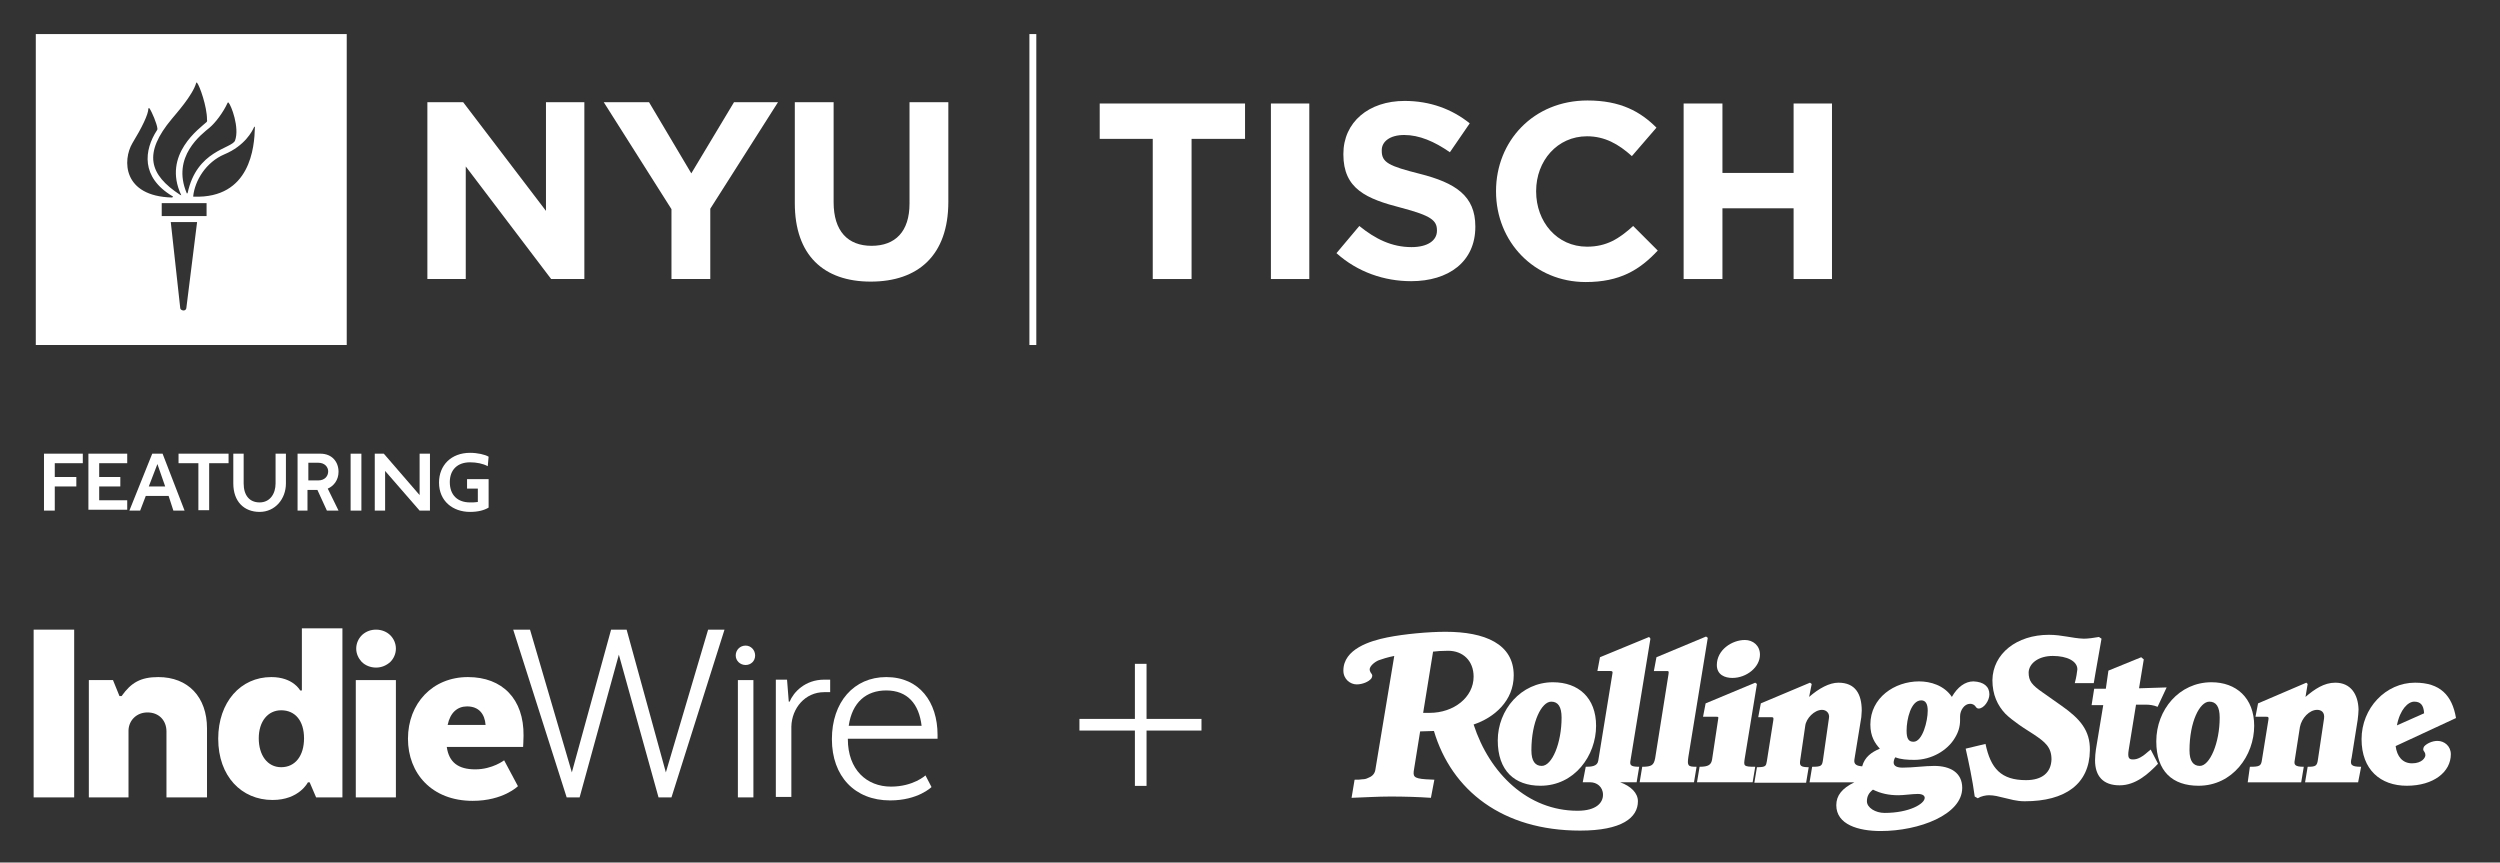 <svg xmlns="http://www.w3.org/2000/svg" xmlns:xlink="http://www.w3.org/1999/xlink" id="Capa_1" x="0px" y="0px" viewBox="0 0 579.7 200" style="enable-background:new 0 0 579.7 200;" xml:space="preserve"><rect x="0" y="0" width="579.7" height="200" fill="#333333" stroke="none"/><style type="text/css">	.st0{fill:#FFFFFF;}</style><g>	<g>		<path class="st0" d="M547.5,177.8l-0.7,3.6h-12.3l0.6-3.6c1.9,0,2.2-0.2,2.4-1.8l1.4-9.4c0.2-1.5-0.7-2-1.6-2c-1.8,0-3.6,1.9-4,4   l-1.2,7.7c-0.2,1,0,1.5,2.1,1.5l-0.6,3.6h-12.4l0.5-3.6c2.3,0,2.6-0.2,2.8-1.6l1.5-9.3c0.1-0.6,0-0.7-0.5-0.7H523l0.6-3.1   l11.2-4.8l0.3,0.3l-0.5,3c2.1-1.8,4.3-3.3,6.9-3.3c3.6,0,5.3,2.7,5.4,6.2c0,0.8-0.1,1.4-0.2,2.4l-1.4,8.8   C544.9,177.3,545.1,177.8,547.5,177.8"></path>		<path class="st0" d="M502.4,159.4l-2.1,4.5c-0.9-0.4-2-0.5-2.5-0.5h-2.5l-1.7,10.5c-0.3,1.9,0.1,2.2,1,2.2c1.1,0,2.1-0.5,4.1-2.3   l1.7,3.3c-2.3,2.4-5.2,5-8.9,5c-3.9,0-5.7-2.2-5.7-5.8c0-0.8,0.1-1.8,0.2-2.5l1.7-10.3l-2.7,0l0.6-3.8h2.7l0.6-4.2l7.6-3.1   l0.6,0.5l-1.1,6.7L502.4,159.4z"></path>		<path class="st0" d="M487.3,148.1c-1.3,7.3-1.8,10.3-1.8,10.3h-4.4c0.4-1.5,0.5-2.4,0.6-3.2c0-1.9-2.4-3.1-5.7-3.1   c-3.3,0-5.5,1.7-5.6,3.8c0,2,0.7,2.9,3.3,4.7l4.4,3.1c4.1,2.9,6.6,5.6,6.5,10.3c-0.1,7.8-5.7,11.8-15.1,11.8c-2,0-3.4-0.5-4.8-0.8   c-1.2-0.3-2.3-0.6-3.5-0.6c-0.7,0-1.8,0.2-2.6,0.7l-0.7-0.4c-0.5-3.8-1.4-8-2.1-11.1l4.6-1.1c1.2,5.7,3.6,8.4,9.4,8.4   c3.8,0,5.8-1.8,5.9-4.8c0-2.8-1.4-4-4.1-5.8c-1.2-0.8-2.4-1.5-3.5-2.3c-1.1-0.8-2.2-1.6-3.1-2.5c-1.8-1.9-3-4.4-3-7.8   c0.1-6.1,5.6-10.5,13.1-10.5c3.1,0,5.3,0.8,8.1,0.9c0.9,0,2.5-0.2,3.5-0.4L487.3,148.1z"></path>		<path class="st0" d="M408.1,151.8c0,2.9-3.1,5.4-6.4,5.4c-1.7,0-3.6-0.7-3.6-3c0-3.5,3.5-5.8,6.5-5.8   C406.5,148.4,408.1,149.7,408.1,151.8"></path>		<path class="st0" d="M407.4,158.6l-2.8,17.1c-0.3,1.9-0.4,2.1,2.4,2.1l-0.6,3.6h-12.9l0.6-3.6c2.1,0,2.7-0.5,2.9-1.7l1.4-9.3   c0.1-0.6,0.1-0.6-0.5-0.6h-3l0.6-3.1l11.5-4.8L407.4,158.6z"></path>		<path class="st0" d="M396,147.9l-4.5,27.6c-0.3,2.1-0.1,2.3,1.9,2.3l-0.6,3.6h-12.6l0.6-3.6c2.2,0,2.7-0.4,3-2l3.1-19.5   c0.1-0.7,0-0.7-0.5-0.7h-2.9l0.6-3.2l11.5-4.8L396,147.9z"></path>		<path class="st0" d="M569.5,166.5l-14,6.5c0.3,2.4,1.6,4,3.8,4c2.3,0,3.1-1.3,3.1-1.9c0-0.3-0.1-0.6-0.2-0.7   c-0.2-0.3-0.3-0.4-0.3-0.7c0-0.2,0.1-0.4,0.2-0.6c0.6-0.7,1.9-1.3,3.1-1.3c1.6,0,3.1,1.2,3.1,3.1c0,4.1-4,7.3-10.2,7.3   c-6.1,0-10.5-3.7-10.5-10.8c0-7.2,5.6-13.1,12.4-13.1C565.8,158.3,568.6,161.2,569.5,166.5 M562.1,165.4c-0.1-2-0.9-2.7-2.3-2.7   c-1.4,0-3.3,1.8-4,5.5L562.1,165.4z"></path>		<path class="st0" d="M522.7,168.3c0,6.9-5,13.9-12.9,13.9c-6,0-9.8-3.3-9.8-10.3c0-7.3,5.3-13.7,12.8-13.7   C518.5,158.2,522.7,161.8,522.7,168.3 M514.7,166.4c0-2.5-0.8-3.7-2.4-3.7c-2.2,0-4.6,4.6-4.6,11.3c0,2.5,0.9,3.6,2.4,3.6   C512.4,177.6,514.7,172.3,514.7,166.4"></path>		<path class="st0" d="M461.3,161c0,1.5-1.3,3.3-2.5,3.3c-0.4,0-0.6-0.3-0.8-0.6c-0.1-0.1-0.3-0.3-0.6-0.4c-0.2-0.1-0.4-0.1-0.6-0.1   c-1.3,0-2.3,1.5-2.3,2.9c0,0.3,0,0.6,0,0.9c0,1.5-0.4,2.8-1.2,4.1c-1.7,2.9-5.4,5.1-9.4,5.1c-1.6,0-3.2-0.1-4.4-0.6   c-0.2,0.2-0.4,0.8-0.4,1.2c0,0.9,0.9,1.2,2.1,1.2c2.4,0,5.1-0.4,7.3-0.4c3.8,0,6.5,1.6,6.5,5.1c0,6.2-10,10-18.9,10   c-5.2,0-10.3-1.5-10.3-6c0-2.2,1.3-3.9,4.2-5.3h-10.4l0.6-3.6c2.1,0,2.3-0.2,2.5-1.5l1.4-9.8c0.2-1.1-0.6-1.9-1.6-1.9   c-1.8,0-3.7,2-3.9,3.7l-1.2,8.2c-0.1,1,0.1,1.4,2,1.4l-0.6,3.6h-12l0.6-3.6c2.1,0,2.1-0.3,2.3-1.4l1.5-9.5c0.1-0.6,0-0.7-0.5-0.7   h-3l0.6-3.2l11.4-4.8l0.4,0.3l-0.6,3c2.3-2,4.7-3.3,6.8-3.3c3.9,0,5.4,2.6,5.4,6.5c0,0.3-0.1,1.2-0.1,1.5l-1.6,9.8   c-0.2,1.2,0.6,1.5,1.8,1.6c0.6-2.2,2.2-3.3,4.1-4.1c-1.1-1.2-2.2-2.8-2.2-5.6c0-6.2,5.6-10,11.3-10c2.6,0,5.8,0.9,7.6,3.6   c1.3-2.3,3.1-3.6,5-3.6C460,158.1,461.3,159.2,461.3,161 M447,164.8c0-1.6-0.5-2.4-1.5-2.4c-2.4,0-3.4,4.4-3.4,7   c0,1.8,0.4,2.6,1.6,2.6C445.8,172,447,167.2,447,164.8 M446.3,185c0-0.5-0.5-0.9-1.6-0.9c-1.3,0-3.2,0.3-4.5,0.3   c-2.2,0-4.1-0.4-5.9-1.3c-0.9,0.7-1.4,1.5-1.4,2.7c0,1.5,2,2.7,4.1,2.7C442.7,188.5,446.3,186.4,446.3,185"></path>		<path class="st0" d="M370.1,168.3c0,6.9-5,13.9-12.9,13.9c-6,0-9.9-3.5-9.9-10.5c0-7.1,5.4-13.5,12.8-13.5   C366,158.2,370.1,161.8,370.1,168.3 M362.1,166.4c0-2.5-0.8-3.7-2.4-3.7c-2.2,0-4.6,4.6-4.6,11.3c0,2.5,0.9,3.6,2.4,3.6   C359.9,177.6,362.1,172.3,362.1,166.4"></path>		<path class="st0" d="M382.7,148.1l-4.6,28.1c-0.2,1.1-0.2,1.6,2,1.6l-0.6,3.6h-3.8c2.5,0.9,4.1,2.5,4.1,4.4   c0,3.8-3.7,6.8-13.4,6.8c-18,0-29.8-9.3-33.9-23.1l-3.2,0.1l-1.4,8.7c-0.3,1.7-0.2,2.2,2.7,2.4l2,0.1l-0.8,4.2   c-2.9-0.2-6.2-0.3-9.4-0.3c-2.9,0-6,0.2-9,0.3l0.7-4.2c0.8,0,1.3,0,1.8-0.1c0.5,0,0.9-0.1,1.3-0.3c0.8-0.3,1.5-0.8,1.7-1.8   l4.4-26.5c-1.5,0.3-2.8,0.7-3.6,1c-1,0.4-2.1,1.4-2.1,2.1c0,0.3,0.1,0.5,0.2,0.7c0.2,0.3,0.4,0.5,0.4,0.8c0,0.2-0.1,0.4-0.2,0.6   c-0.6,0.8-2.1,1.4-3.4,1.4c-1.5,0-3.1-1.2-3.1-3.2c0-5,6.2-6.9,10.2-7.7c4-0.8,9.6-1.3,13.5-1.3c9.1,0,15.8,2.8,15.8,10.1   c0,5.9-4.5,9.8-9.3,11.4c3.7,11.4,12.6,20,24.1,20c4.4,0,5.9-1.9,5.9-3.7c0-1.9-1.5-2.9-2.9-2.9h-1.8l0.7-3.6   c1.3,0,2.7-0.1,2.9-1.4l3.3-20.3c0.1-0.4-0.1-0.5-0.5-0.5h-3l0.6-3.2l11.4-4.7L382.7,148.1z M341.7,156.9c0-3.7-2.5-6-5.9-6   c-1.4,0-2.8,0.1-3.5,0.2l-2.3,14.2c0.4,0,1.2,0,1.5,0C337.1,165.3,341.7,161.7,341.7,156.9"></path>	</g></g><g>	<polygon class="st0" points="267.3,32.2 255,32.2 255,24 288.7,24 288.7,32.2 276.3,32.2 276.3,64.7 267.3,64.7  "></polygon>	<rect x="294.7" y="24" class="st0" width="8.9" height="40.7"></rect>	<path class="st0" d="M309.9,58.7l5.3-6.3c3.7,3,7.5,4.9,12.1,4.9c3.7,0,5.9-1.5,5.9-3.8v-0.1c0-2.3-1.4-3.4-8.2-5.2  c-8.2-2.1-13.5-4.4-13.5-12.4v-0.1c0-7.4,5.9-12.3,14.2-12.3c5.9,0,11,1.9,15.1,5.2l-4.6,6.7c-3.6-2.5-7.1-4-10.6-4  c-3.4,0-5.2,1.6-5.2,3.5V35c0,2.7,1.7,3.5,8.8,5.3c8.3,2.1,12.9,5.1,12.9,12.2v0.1c0,8.1-6.2,12.6-14.9,12.6  C321,65.2,314.8,63.1,309.9,58.7"></path>	<path class="st0" d="M346.9,44.4v-0.1c0-11.6,8.7-21,21.2-21c7.7,0,12.3,2.6,16,6.3l-5.7,6.6c-3.1-2.8-6.3-4.6-10.4-4.6  c-6.9,0-11.8,5.7-11.8,12.7v0.1c0,7,4.8,12.8,11.8,12.8c4.6,0,7.5-1.9,10.7-4.8l5.7,5.7c-4.2,4.5-8.8,7.3-16.7,7.3  C355.8,65.4,346.9,56.1,346.9,44.4"></path>	<polygon class="st0" points="390.4,24 399.4,24 399.4,40.1 415.9,40.1 415.9,24 424.8,24 424.8,64.7 415.9,64.7 415.9,48.3   399.4,48.3 399.4,64.7 390.4,64.7  "></polygon>	<rect x="238.7" y="7.9" class="st0" width="1.6" height="72.1"></rect>	<polygon class="st0" points="99.1,23.7 107.4,23.7 126.6,48.9 126.6,23.7 135.5,23.7 135.5,64.7 127.8,64.7 108,38.6 108,64.7   99.1,64.7  "></polygon>	<polygon class="st0" points="155.7,48.5 140,23.7 150.5,23.7 160.3,40.2 170.2,23.7 180.4,23.7 164.7,48.4 164.7,64.7 155.7,64.7    "></polygon>	<path class="st0" d="M184.3,47.1V23.7h9v23.2c0,6.7,3.3,10.1,8.8,10.1c5.5,0,8.8-3.3,8.8-9.8V23.7h9v23.1c0,12.4-7,18.5-18,18.5  C191,65.3,184.3,59.2,184.3,47.1"></path>	<path class="st0" d="M80.4,80H8.3V7.9h72.1V80z M41.8,71.5c0.1,0.5,1.2,0.8,1.4,0l2.5-20h-6.1L41.8,71.5z M47.9,47.1H37.5v3h10.4  V47.1z M44.9,45.6c13.2,0.5,14.1-11.6,14.2-16c0-0.3-0.1-0.3-0.2-0.1c-0.4,0.9-2.1,4.3-6.9,6.3c-4.2,1.8-6.8,6-7.2,9.7  C44.8,45.6,44.8,45.6,44.9,45.6 M43.5,44.8c2.1-10,10.2-10.3,11-12.2c1.1-3-0.9-8.2-1.5-8.8c-0.1-0.1-0.1,0-0.2,0  c-1.1,2.4-2.9,4.7-4.2,5.8c-1.8,1.5-8.9,6.7-5.3,15.2C43.3,44.9,43.4,44.8,43.5,44.8 M42,45.2c-4.4-9.4,4.4-15.5,5.9-16.9  c0.2-0.2,0.1-0.4,0.1-0.6c0-3-1.7-7.8-2.3-8.5c-0.1-0.1-0.1-0.1-0.2,0c-0.8,2.9-4.8,7.3-5.6,8.3c-6.8,8.1-5.3,13,1.9,17.7  C42,45.3,42.1,45.3,42,45.2 M40,45.5c-7.4-4.4-6.6-10.7-3.6-15.3c0.1-0.1,0.1-0.3,0.1-0.4c-0.1-1.1-1.3-3.9-1.8-4.6  c-0.1-0.2-0.2-0.2-0.3,0c0,1.3-1.5,4.4-3.7,8c-2.3,3.9-2.3,12.3,9.2,12.6C40.1,45.7,40.2,45.5,40,45.5"></path></g><g>			<rect x="250.3" y="166.7" transform="matrix(7.698670e-13 1 -1 7.698670e-13 432.56 -96.37)" class="st0" width="28.3" height="2.7"></rect>	<rect x="250.3" y="166.7" class="st0" width="28.3" height="2.7"></rect></g><g>	<path class="st0" d="M90.5,147.3c-0.8-0.8-2-1.3-3.3-1.3c-1.2,0-2.3,0.4-3.2,1.2l-0.1,0.1c-0.8,0.8-1.3,1.9-1.3,3.1  c0,1.2,0.5,2.2,1.2,3l0.1,0.1c0.8,0.8,2,1.3,3.3,1.3c1.3,0,2.4-0.5,3.3-1.3l0,0c0.8-0.8,1.3-1.9,1.3-3.1  C91.8,149.2,91.3,148.1,90.5,147.3L90.5,147.3L90.5,147.3z"></path>	<polygon class="st0" points="17.2,146 7.8,146 7.8,184.9 17.2,184.9 17.2,146 17.2,146  "></polygon>	<path class="st0" d="M20.5,184.9h9.3v-15.6c0.1-2.3,1.9-4.1,4.4-4.1c2.7,0,4.4,1.9,4.4,4.4v15.3H48v-16c0-7.3-4.4-11.9-11.3-11.9  c-4.1,0-6.3,1.3-8.5,4.4h-0.5l-1.5-3.7h-5.6V184.9L20.5,184.9L20.5,184.9z"></path>	<polygon class="st0" points="82.5,184.9 91.8,184.9 91.8,157.7 82.5,157.7 82.5,184.9 82.5,184.9  "></polygon>	<polygon class="st0" points="152.7,184.9 155.7,184.9 168,146 164.2,146 154.4,179.1 145.3,146 141.7,146 132.6,179.1 122.9,146   119,146 131.4,184.9 134.4,184.9 143.5,151.8 152.7,184.9 152.7,184.9  "></polygon>	<path class="st0" d="M172.9,154.2c1.2,0,2.2-0.9,2.2-2.2c0-1.3-1-2.3-2.2-2.3c-1.3,0-2.3,1-2.3,2.3  C170.6,153.2,171.6,154.2,172.9,154.2L172.9,154.2L172.9,154.2z"></path>	<polygon class="st0" points="171.1,184.9 174.7,184.9 174.7,157.7 171.1,157.7 171.1,184.9 171.1,184.9  "></polygon>	<path class="st0" d="M192.5,157.6h-1.4c-4.4,0-7.1,2.9-8,5.1h-0.2l-0.4-5.1h-2.6v27.2h3.6v-16.3c0.1-4.3,3.2-8,7.6-8h1.4V157.6  L192.5,157.6L192.5,157.6z"></path>	<path class="st0" d="M65.2,177.9c-3.2,0-5.2-2.8-5.2-6.7c0-3.9,2.1-6.5,5.2-6.5c3.3,0,5.3,2.5,5.3,6.5  C70.5,175.2,68.5,177.9,65.2,177.9L65.2,177.9z M70,160.1h-0.4c0,0-1.6-3.1-6.7-3.1c-7.1,0-12.3,5.8-12.3,14.3  c0,8.7,5.4,14.2,12.6,14.2c6.2,0,8.2-4.1,8.2-4.1h0.4l1.5,3.5h6.1v-39.2H70V160.1L70,160.1z"></path>	<path class="st0" d="M103.8,168.1c0.6-2.9,2.3-4.3,4.5-4.3c2.7,0,4.1,1.7,4.3,4.3H103.8L103.8,168.1z M108.5,157  c-8.2,0-13.9,6.1-13.9,14.3c0,8,5.5,14.4,15,14.4c7.1,0,10.5-3.4,10.5-3.4l-3.2-6c0,0-2.7,2.1-6.7,2.1c-3.9,0-6.1-1.6-6.6-5.2h17.7  c0,0,0.1-1.6,0.1-2.6C121.5,162.1,116.5,157,108.5,157L108.5,157z"></path>	<path class="st0" d="M205.5,160.1c4.9,0,7.6,3.1,8.2,8.2h-16.9C197.6,162.8,200.9,160.1,205.5,160.1L205.5,160.1z M217.4,171.3  v-0.9c0-7.6-4.2-13.4-11.9-13.4c-7.5,0-12.6,5.8-12.6,14.4s5.3,14.2,13.5,14.2c6.5,0,9.6-3.1,9.6-3.1l-1.4-2.7c0,0-2.8,2.6-8,2.6  c-5.6,0-10-3.9-10-11v-0.1H217.4L217.4,171.3z"></path></g><g>	<path class="st0" d="M12.7,112.9v5.5h-2.5v-13.2h9v2.2h-6.5v3.2h5v2.2H12.7z"></path>	<path class="st0" d="M20.5,118.4v-13.2h9v2.2H23v3.2h4.9v2.2H23v3.2h6.5v2.2H20.5z"></path>	<path class="st0" d="M39.1,115h-5.3l-1.3,3.4h-2.5l5.3-13.2h2.4l5.1,13.2h-2.6L39.1,115z M34.5,112.8h3.8l-1.8-5.2L34.5,112.8z"></path>	<path class="st0" d="M48.5,107.4v10.9H46v-10.9h-4.6v-2.2H53v2.2H48.5z"></path>	<path class="st0" d="M66.3,105.2v6.9c0,3.6-2.5,6.6-6.1,6.6c-3.6,0-6.1-2.4-6.1-6.6v-6.9h2.4v6.9c0,2.7,1.3,4.4,3.7,4.4  s3.7-2,3.7-4.4v-6.9H66.3z"></path>	<path class="st0" d="M69,105.2h5.3c2.7,0,4.2,1.9,4.2,4.2c0,1.9-1.1,3.3-2.5,3.9l2.5,5.1h-2.7l-2.2-4.8h-2.3v4.8H69V105.2z   M71.5,107.4v4h2.3c1.5,0,2.3-1,2.3-2.1c0-1-0.8-2-2.3-2H71.5z"></path>	<path class="st0" d="M81.3,105.2h2.5v13.2h-2.5V105.2z"></path>	<path class="st0" d="M89.3,109.2v9.2h-2.4v-13.2h2.1l8.3,9.6v-9.6h2.4v13.2h-2.4L89.3,109.2z"></path>	<path class="st0" d="M108.4,111.1h4.9v6.6c-1,0.6-2.4,1-4.3,1c-4,0-7.2-2.5-7.2-6.8c0-4,2.8-6.9,7.2-6.9c1.7,0,3.5,0.4,4.3,0.9  l-0.2,2.2c-1.1-0.6-2.6-0.9-4.1-0.9c-2.9,0-4.7,1.7-4.7,4.6c0,3,1.8,4.7,4.7,4.7c0.6,0,1.2,0,1.8-0.1v-3.1h-2.5V111.1z"></path></g></svg>